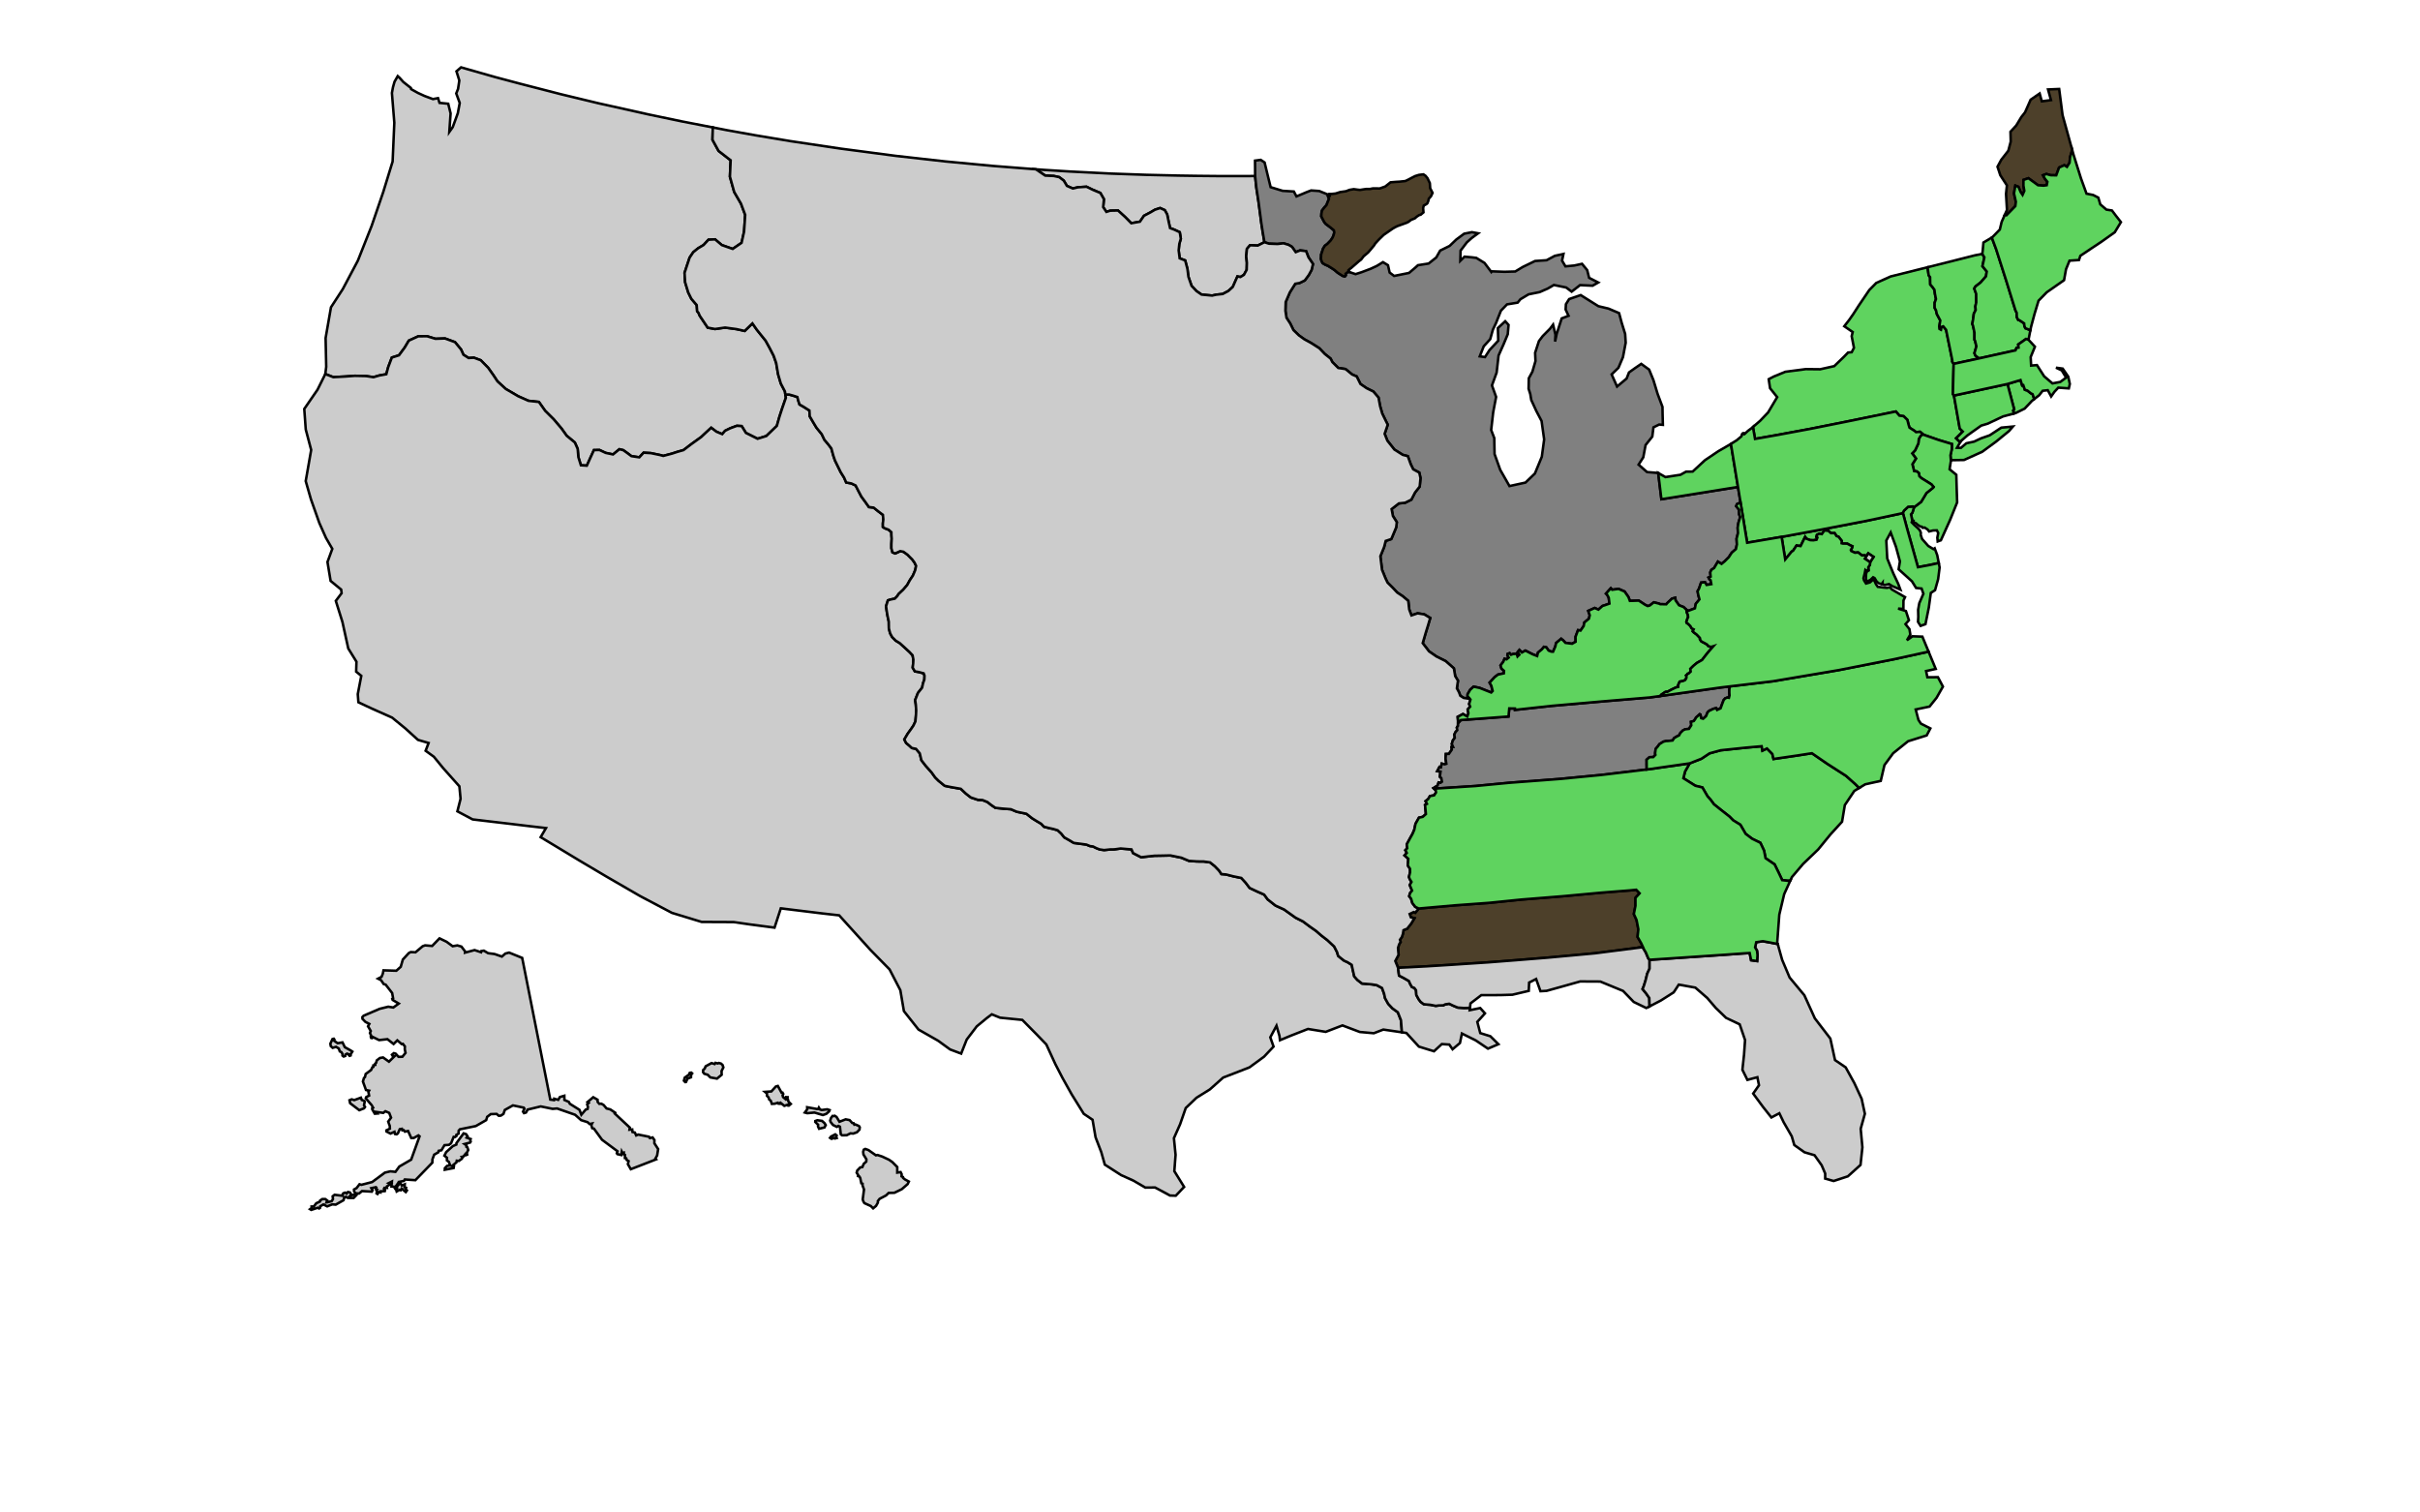 <svg width="960" height="600" xmlns="http://www.w3.org/2000/svg">
<path d="M282.778,50.546L282.768,50.597L282.633,55.434L285.064,59.877L289.845,63.583L289.554,70.087L291.254,76.145L293.945,80.775L295.612,85.238L295.171,91.897L294.178,96.332L290.663,98.744L286.334,97.219L283.654,94.951L281.055,95.095L279.093,97.212L276.936,98.494L275.003,100.063L273.559,102.22L271.561,108.249L271.781,111.95L273.025,116.022L274.259,118.527L276.381,121.016L276.557,123.483L277.08,124.059L277.579,125.252L280.758,129.984L283.653,130.515L287.633,129.947L292.124,130.553L295.399,131.278L298.476,128.292L300.268,130.851L303.719,135.141L305.347,138.09L306.888,141.093L307.916,144.034L308.67,148.492L309.745,152.148L311.381,155.283L311.555,156.515L311.748,157.802L310.153,162.409L309.179,165.405L308.171,168.948L304.002,172.972L300.524,174.054L295.899,171.742L294.218,169.034L292.304,168.92L289.706,169.882L287.64,170.893L286.508,172.218L284.207,171.261L282.118,169.692L280.166,171.496L278.14,173.392L274.185,176.232L271.147,178.549L268.733,179.24L266.591,179.94L263.112,180.856L261.817,180.507L258.195,179.754L255.321,179.582L253.617,181.421L250.488,180.956L248.754,179.664L247.235,178.574L245.705,178.215L243.195,180.276L240.265,179.663L237.806,178.51L235.604,178.556L234.255,181.51L232.793,184.728L230.433,184.572L229.433,181.355L229.16,178.076L228.03,175.53L224.807,172.869L222.733,169.983L219.637,166.322L216.254,162.963L213.779,159.457L209.644,159.003L205.564,157.193L200.617,154.289L197.335,151.281L195.692,148.795L193.646,145.897L190.711,142.913L187.971,141.89L185.908,142.031L183.837,140.716L182.882,138.618L180.486,135.721L176.521,134.27L172.736,134.398L169.402,133.382L165.909,133.423L162.185,135.122L160.558,137.858L158.284,140.942L155.445,141.839L154.008,145.633L153.249,148.451L150.43,148.965L148.166,149.633L145.212,149.182L140.748,149.087L136.921,149.368L132.216,149.612L129.049,148.378L129.407,145.509L129.167,134.092L131.297,121.901L135.965,114.71L141.953,103.419L147.426,89.613L152.024,76.192L155.75,64.069L156.424,48.686L155.472,36.892L155.887,34.61L156.505,32.429L157.775,30.2L158.542,30.89L159.99,32.514L161.558,33.755L162.982,34.877L163.081,35.359L165.801,36.87L168.399,38.065L171.743,39.312L173.765,38.933L174.357,40.801L177.805,41.155L178.75,44.976L178.238,52.345L179.605,50.409L181.612,44.911L182.378,40.848L180.985,37.068L181.714,35.247L182.209,31.922L181.077,28.291L182.896,26.717L188.047,28.188L196.454,30.585L206.169,33.168L222.482,37.37L237.247,40.929L257.367,45.417L270.702,48.204Z" data-category="none" data-name="Unclaimed Territory" fill="#ccc" stroke="#000" stroke-width="1"  />
<path d="M311.555,156.515L313.014,156.5L314.622,156.948L316.306,157.494L316.657,158.874L317.172,160.455L318.748,161.353L321.099,162.854L321.216,165.139L322.472,167.298L323.885,169.655L325.973,172.224L327.053,174.478L328.428,176.097L329.797,177.889L330.577,180.756L331.246,182.704L332.401,185.05L333.485,187.28L334.842,189.454L335.682,191.402L337.74,191.781L339.419,192.588L340.52,194.741L341.695,196.973L343.22,199.049L344.709,201.154L346.565,201.369L348.554,202.959L350.241,204.229L350.407,206.054L350.226,207.681L350.233,209.046L350.907,209.528L352.518,210.147L353.604,211.115L353.623,212.286L353.726,213.661L353.612,215.827L353.608,217.474L354.044,219.115L355.063,219.543L356.039,219.132L357.102,218.642L358.394,218.883L359.991,220.039L361.889,221.949L362.78,223.171L363.411,224.473L363.053,226.19L362.159,228.314L360.942,230.157L359.872,232.103L358.301,233.927L356.466,235.651L355.903,236.531L354.98,237.48L353.213,237.843L352.233,238.163L351.498,240.477L351.754,242.384L352.079,244.297L352.57,246.582L352.61,249.298L353.115,251.23L353.902,252.712L355.313,254.135L356.923,255.115L358.93,256.93L360.8,258.656L362.005,259.943L362.334,261.64L362.259,263.12L362.061,264.872L362.925,266.336L364.418,266.586L366.409,267.11L366.751,268.027L366.689,269.579L366.183,271.001L365.793,272.805L364.155,274.881L363.039,277.713L363.297,279.526L363.45,281.877L363.347,283.849L363.14,286.183L362.352,287.843L361.405,289.239L360.077,291.075L358.744,293.352L359.455,294.731L360.798,295.869L361.73,296.737L363.378,297.069L364.863,298.853L365.516,301.583L367.175,303.732L369.583,306.458L370.974,308.401L372.323,309.737L374.771,311.73L377.039,312.202L381.138,312.923L383.156,314.812L385.106,316.339L387.917,317.292L389.739,317.373L391.723,318.169L393.17,319.312L394.876,320.472L397.844,320.779L401.002,321.021L403.341,322.016L407.169,322.814L409.467,324.623L411.182,325.691L412.986,326.76L414.154,327.97L416.249,328.505L417.825,328.851L419.551,329.362L420.993,330.684L422.172,332.167L424.232,333.339L425.97,334.387L428.075,334.657L430.955,335.045L432.429,335.651L433.577,335.785L434.948,336.472L436.256,336.98L438.007,337.221L440.395,336.972L442.069,336.942L444.546,336.6L448.86,336.96L449.496,338.42L452.7,340.071L455.525,339.737L458.001,339.477L461.264,339.421L464.268,339.354L468.643,340.249L471.675,341.519L474.925,341.73L477.484,341.752L480.026,342.103L481.913,343.607L483.615,345.37L484.525,346.743L486.396,346.905L489.284,347.644L492.436,348.287L494.129,350.143L495.741,352.26L498.606,353.611L501.476,354.885L502.898,356.802L505.998,359.241L509.389,360.79L513.98,364.064L516.89,365.534L519.614,367.563L522.042,369.26L524.185,371.118L526.599,372.983L529.261,375.467L530.427,377.747L530.826,379.172L531.696,379.916L533.252,381.129L534.551,381.7L536.21,382.749L536.512,384.175L537.217,387.321L538.417,388.697L540.313,390.17L544.116,390.48L546.138,390.802L548.241,391.94L549.057,394.181L549.45,395.984L550.708,398.24L552.34,399.987L554.512,401.567L555.748,404.709L556.142,409.515L548.755,408.429L544.986,409.876L539.439,409.386L532.541,406.785L525.911,409.332L518.876,408.19L512.023,410.869L507.765,412.644L507.56,410.954L506.384,406.901L503.921,411.505L505.21,415.189L501.455,419.171L495.644,423.431L485.222,427.472L479.944,432.171L474.644,435.473L470.379,439.55L468.14,445.986L465.692,451.507L466.345,458.126L465.857,464.6L469.734,470.85L466.426,474.334L464.144,474.265L458.214,471.08L454.353,471.119L449.582,468.339L444.716,466.146L438.274,462.012L436.856,457.022L434.604,451.164L433.409,444.205L429.924,441.846L425.101,434.077L421.485,427.61L418.653,422.142L415.074,414.338L411.228,410.348L405.545,404.595L396.711,403.71L393.446,402.379L391.451,403.874L387.472,407.153L383.485,412.397L381.287,417.971L376.903,416.313L372.151,412.862L364.358,408.416L358.573,401.107L357.161,392.82L352.883,384.55L345.258,376.782L332.897,363.117L325.97,362.329L309.74,360.346L307.248,367.994L297.792,366.758L291.029,365.786L278.347,365.728L266.555,362.135L253.968,355.492L240.614,347.759L229.664,341.271L221.985,336.623L214.468,332.097L216.59,328.494L209.749,327.702L202.734,326.857L195.038,325.955L187.495,325.06L181.444,321.852L182.704,316.88L182.234,311.928L175.78,304.687L172.11,300.193L168.842,297.823L170.024,294.743L165.804,293.507L160.769,288.939L155.554,284.679L147.522,281.098L142.175,278.589L141.925,275.356L143.32,268.096L141.286,266.444L141.404,262.502L138.155,257.249L135.836,246.718L133.213,238.366L135.517,235.313L135.339,233.891L131.154,230.447L129.906,222.948L131.824,217.722L129.315,213.391L126.672,207.45L123.334,198.018L121.273,190.839L121.594,189.022L123.438,178.482L121.293,170.378L120.702,162.222L125.958,154.591L129.049,148.378L132.216,149.612L136.921,149.368L140.748,149.087L145.212,149.182L148.166,149.633L150.43,148.965L153.249,148.451L154.008,145.633L155.445,141.839L158.284,140.942L160.558,137.858L162.185,135.122L165.909,133.423L169.402,133.382L172.736,134.398L176.521,134.27L180.486,135.721L182.882,138.618L183.837,140.716L185.908,142.031L187.971,141.89L190.711,142.913L193.646,145.897L195.692,148.795L197.335,151.281L200.617,154.289L205.564,157.193L209.644,159.003L213.779,159.457L216.254,162.963L219.637,166.322L222.733,169.983L224.807,172.869L228.03,175.53L229.16,178.076L229.433,181.355L230.433,184.572L232.793,184.728L234.255,181.51L235.604,178.556L237.806,178.51L240.265,179.663L243.195,180.276L245.705,178.215L247.235,178.574L248.754,179.664L250.488,180.956L253.617,181.421L255.321,179.582L258.195,179.754L261.817,180.507L263.112,180.856L266.591,179.94L268.733,179.24L271.147,178.549L274.185,176.232L278.14,173.392L280.166,171.496L282.118,169.692L284.207,171.261L286.508,172.218L287.64,170.893L289.706,169.882L292.304,168.92L294.218,169.034L295.899,171.742L300.524,174.054L304.002,172.972L308.171,168.948L309.179,165.405L310.153,162.409L311.748,157.802Z" data-category="other_country" data-name="Viceroyalty of New Spain" fill="#ccc" stroke="#000" stroke-width="1"  />
<path d="M497.902,69.834L498.373,74.348L499.233,79.97L499.843,84.528L500.369,88.573L500.929,92.17L501.591,96.08L498.944,97.41L495.877,97.296L494.65,98.727L494.38,101.679L494.634,104.265L494.554,107.029L493.461,109.034L492.071,109.892L490.881,109.669L489.034,113.83L487.285,115.431L485.024,116.629L482.448,116.898L480.85,117.254L476.646,116.854L474.643,115.475L472.678,113.378L471.441,109.812L471.043,106.659L470.149,103.309L467.965,102.473L467.569,99.323L467.83,96.742L468.423,94.723L468.007,92.115L465.838,91.104L464.161,90.48L463.58,87.87L463.006,85.07L462.047,83.352L460.212,82.529L458.152,83.202L456.42,84.227L453.815,85.604L452.198,87.944L448.767,88.556L446.287,86.041L443.502,83.509L440.442,83.573L438.892,84.06L437.625,82.15L437.919,79.014L436.5,76.545L433.51,75.296L431.014,74.081L427.618,74.298L425.559,74.771L423.236,73.738L421.984,71.641L420.18,70.27L417.998,69.805L414.62,69.654L410.928,67.155L414.212,67.398L424.5,68.041L440.699,68.858L454.835,69.358L467.504,69.65L475.433,69.77L484.198,69.853Z" data-category="other_country" data-name="Rupert's Land" fill="#ccc" stroke="#000" stroke-width="1"  />
<path d="M527.378,77.032L527.379,77.05L527.497,77.737L526.823,77.847L527.198,78.888L526.184,81.397L525.313,82.36L524.435,83.514L524.222,84.559L524.133,85.809L524.938,87.359L525.34,88.107L525.87,88.783L527.241,89.828L527.884,90.308L529.14,91.355L529.302,92.216L529.022,93.319L528.64,94.235L527.874,95.39L526.888,96.413L526.509,96.791L525.58,97.482L524.878,98.581L524.085,100.986L524.063,101.786L523.983,102.64L524.263,103.569L524.672,104.373L525.746,105.016L526.767,105.434L528.261,106.356L529.404,107.115L530.595,108.15L532.653,109.464L533.502,109.657L533.859,109.242L533.785,108.601L534.693,107.886L535.332,107.929L537.735,108.749L540.2,107.961L543.718,106.628L546.123,105.516L548.623,103.993L550.607,105.209L551.261,108.115L553.034,109.462L558.963,108.272L561.35,106.24L562.497,105.207L566.742,104.538L569.765,102.129L571.304,99.405L575.053,97.556L577.709,95.015L580.825,92.709L583.896,92.103L586.366,92.552L583.864,94.387L581.886,96.155L579.402,99.425L579.306,103.459L580.964,101.825L583.736,102.066L585.643,102.304L588.9,104.306L591.601,107.905L591.795,107.643L596.807,107.823L601.081,107.704L604.037,105.921L608.94,103.539L613.512,103.235L616.785,101.487L620.215,100.742L619.665,103.397L621.007,105.658L624.524,105.329L627.587,104.66L629.634,107.16L630.391,110.207L634.01,112.069L631.76,113.338L626.801,113.106L623.465,115.699L621.291,114.058L616.414,113.054L614.007,114.46L610.766,115.881L606.387,116.761L603.15,118.702L602.037,120.057L597.82,120.746L595.409,123.25L593.504,128.052L592.221,130.763L591.161,134.541L588.585,137.38L587.012,141.357L589.089,141.654L590.885,138.865L594.347,135.15L594.2,130.146L597.115,127.438L598.435,128.892L598.118,132.589L596.471,136.552L594.472,141.038L593.709,147.801L591.852,152.888L593.501,157.458L592.342,163.544L591.541,170.587L592.775,173.793L592.888,180.13L595.134,186.39L598.804,192.823L605.146,191.438L608.894,187.823L611.628,181.189L612.557,174.313L611.537,167.024L609.434,163.006L607.436,158.66L607.05,156.32L606.386,154.22L606.462,150.075L607.892,147.449L609.114,143.241L608.974,139.949L610.493,135.29L612.008,133.302L614.88,130.409L616.099,128.782L617.038,132.791L616.89,135.499L617.567,132.311L618.472,129.537L619.516,126.308L622.237,125.275L621.075,122.791L621.189,120.688L622.462,118.644L627.059,117.061L630.146,119.003L634.074,121.467L638.071,122.415L642.276,124.204L643.33,128.099L644.688,132.467L644.906,135.949L643.824,141.655L642.029,145.901L639.329,148.529L641.48,153.341L645.268,150.157L646.212,147.75L648.55,146.073L651.076,144.347L654.198,146.617L655.902,150.783L657.553,156.216L659.499,161.414L659.541,164.121L659.658,168.538L658.184,168.411L655.918,169.528L655.46,173.191L652.792,176.556L651.881,181.415L650.019,184.325L653.375,187.263L657.805,187.631L659.069,198.042L689.451,193.167L690.467,199.351L689.042,199.994L688.733,200.794L689.874,202.231L689.841,203.093L689.901,204.029L690.329,205.1L689.59,207.54L689.321,209.35L689.45,211.471L688.884,213.703L689.019,215.965L688.629,217.812L686.97,219.255L685.795,221.046L684.124,222.717L682.923,223.689L681.474,222.808L679.992,225.316L678.889,226.072L678.443,227.067L678.603,228.753L677.775,229.11L678.137,229.804L678.588,230.181L678.875,231.724L677.005,232.04L676.371,230.977L674.816,231.119L673.988,233.521L673.426,234.512L673.672,235.918L674.162,237.77L673.62,238.455L672.722,239.512L672.37,241.326L669.514,242.395L669.103,242.008L667.868,240.812L666.062,240.105L664.705,238.195L664.543,237.132L663.259,237.488L661.341,239.298L661.003,239.718L658.599,239.669L658.077,239.436L656.051,238.941L654.448,240.201L653.618,240.416L652.57,239.894L650.103,238.256L646.559,238.366L645.989,236.838L644.458,234.649L642.072,233.61L639.533,233.952L639.003,233.358L637.092,235.483L637.552,235.943L638.177,237.112L638.452,239.439L636.747,240.048L635.7,240.383L634.075,241.83L632.603,241.182L630.046,242.338L630.648,244.08L630.309,245.43L628.502,246.942L628.234,248.354L626.985,250.156L625.997,249.979L625.009,252.62L625.04,254.584L623.645,255.37L621.007,255.025L620.099,254.037L619.294,253.393L617.305,255.083L616.981,256.497L616.088,258.534L615.329,258.485L614.315,258.071L613.41,256.796L612.461,256.604L611.691,257.564L610.104,258.883L609.78,260.242L608.002,259.558L607.024,259.064L605.114,258.089L603.704,258.853L602.738,257.842L602.069,258.627L602.715,259.737L601.994,260.42L601.67,259.387L600.317,259.417L599.401,259.744L598.868,259.118L598.059,259.417L597.987,260.024L598.497,260.865L597.638,261.557L596.838,261.342L596.323,262.552L595.247,263.968L595.624,265.21L596.636,266.134L596.566,267.113L594.239,267.605L592.905,268.633L590.914,270.807L591.602,272.008L592.142,274.104L591.568,274.716L589.627,273.949L587.019,272.912L584.578,272.388L583.231,273.6L582.187,275.407L582.15,276.24L582.833,276.88L582.339,277.128L580.631,276.861L579.297,276L578.788,274.64L577.933,273.056L578.371,270.023L577.271,268.226L576.743,265.136L573.468,262.247L569.839,260.432L566.888,258.391L564.379,255.134L565.629,250.857L566.501,248.067L567.361,245.154L565.023,243.726L562.358,243.301L559.914,244.129L559.027,241.761L558.65,238.358L556.46,236.519L554.255,235.048L552.474,233.147L550.439,231.132L549.669,229.547L548.237,226.036L547.584,220.672L549.07,217.005L549.701,214.576L551.886,213.85L552.194,213.199L553.861,209.199L554.105,207.142L552.566,204.703L552.045,201.947L554.943,199.697L557.412,199.437L559.875,198.203L561.342,195.369L563.181,193.02L563.505,189.671L563.022,187.482L560.614,186.184L559.634,184.183L558.472,180.96L556.47,180.441L553.145,178.338L550.358,174.81L549.278,172.088L550.513,168.476L549.893,167.261L548.327,164.057L547.489,161.167L546.84,157.707L544.806,155.316L542.13,154.003L539.681,152.324L538.193,149.339L536.381,148.556L533.747,146.402L530.875,145.967L528.536,143.634L527.845,142.258L525.523,140.41L523.355,138.134L519.982,135.994L517.45,134.61L515.277,133.056L513.11,130.956L511.82,128.33L510.347,126.074L509.917,123.291L510.021,119.803L511.664,115.991L513.811,112.567L515.527,112.266L517.609,111.24L519.199,109.075L520.285,107.096L520.852,104.716L519.055,102.055L518.107,99.615L515.729,99.345L514.006,100.028L512.53,97.926L511.194,97.139L509.174,96.519L506.779,96.787L503.391,96.664L501.591,96.08L500.929,92.17L500.369,88.573L499.843,84.528L499.233,79.97L498.373,74.348L497.902,69.834L497.885,66.629L497.861,63.909L497.86,63.72L500.116,63.422L501.662,64.454L502.945,69.76L504.054,74.246L508.797,75.704L513.269,75.974L514.306,77.919L518.373,76.209L520.093,75.556L523.308,75.77L526.622,77.111Z" data-category="territory" data-name="Northwest Territory" fill="#808080" stroke="#000" stroke-width="1"  />
<path d="M562.813,360.406L576.979,359.152L590.686,358.155L603.514,356.85L620.076,355.515L635.279,354.108L646.486,353.226L649.084,352.962L650.432,354.377L648.777,356.176L648.783,359.301L648.136,362.587L649.214,364.969L649.922,368.645L649.614,371.678L651.038,374.158L651.776,375.729L651.346,375.779L632.689,378.169L625.308,378.854L613.648,379.921L600.937,380.941L590.468,381.756L581.569,382.337L575.571,382.738L566.074,383.328L559.282,383.686L554.605,383.914L553.51,381.23L554.809,378.768L554.656,377.109L554.59,376.024L555.041,374.582L555.62,373.66L555.356,372.795L556.091,371.759L556.531,370.457L556.756,369.007L557.523,368.67L558.177,368.462L559.841,366.341L561.104,364.256L559.671,363.891L559.207,362.58L560.8,361.813L561.417,362.079Z" data-category="disputed" data-name="Disputed between United States and West Florida" fill="#4d402a" stroke="#000" stroke-width="1"  />
<path d="M764.648,106.018L764.66,106.016L765.087,109.186L765.654,109.948L765.716,112.83L766.624,113.888L767.384,114.963L767.567,116.504L767.983,118.637L767.465,120.096L767.466,122.114L768.005,123.118L768.335,124.588L769.699,127.124L769.332,129.45L769.466,130.482L769.923,130.714L770.035,129.893L770.104,129.696L770.873,129.455L771.997,130.823L774.461,142.899L774.441,143.464L774.996,144.341L774.705,156.342L775.116,156.894L775.121,156.911L777.423,169.995L778.621,171.19L775.976,173.852L777.46,175.288L777.74,175.221L776.337,177.619L777.861,177.69L780.041,175.844L783.136,175.182L785.825,173.905L789.316,172.675L793.899,169.65L798.503,169.214L796.977,170.988L791.846,175.18L786.338,179.217L779.128,182.472L773.952,182.562L773.924,182.731L773.911,182.734L773.734,180.606L774.261,178.221L774.291,176.134L769.384,174.648L768.426,174.328L762.691,172.327L762.702,172.144L761.683,171.293L760.062,171.426L759.467,170.912L757.497,169.66L757.158,168.618L756.629,166.556L755.153,165.103L753.478,164.881L752.073,163.247L741.931,165.334L731.583,167.445L718.134,170.133L705.092,172.555L696.214,174.121L695.448,169.759L695.408,169.373L698.224,166.94L701.381,163.634L704.999,157.54L702.178,154.02L701.633,150.428L703.519,149.426L708.21,147.49L716.349,146.425L722.04,146.489L727.643,145.237L731.504,141.508L733.115,139.847L734.557,139.723L735.449,137.976L734.548,133.348L734.959,131.721L731.611,129.419L733.557,126.916L735.15,124.644L737.4,121.153L741.533,115.058L744.309,112.238L750.011,109.673Z" data-category="state" data-name="New York" fill="#5FD35F" stroke="#000" stroke-width="1"  />
<path d="M798.835,164.057L798.907,163.711L798.547,162.896L799.003,162.377L796.348,152.33L796.373,152.323L801.529,150.769L802.179,152.87L802.62,152.771L803.263,154.638L804.23,154.908L805.673,156.052L806.321,156.37L806.987,158.304L806.065,159.024L803.162,162.106L799.699,163.814Z" data-category="state" data-name="Rhode Island" fill="#5FD35F" stroke="#000" stroke-width="1"  />
<path d="M783.493,101.273L786.367,100.719L787.193,102.11L786.432,105.582L788.129,107.705L787.827,109.629L785.702,112.066L783.687,113.618L783.17,114.457L783.934,116.574L783.968,119.965L783.605,121.578L783.742,122.971L783.001,124.481L782.731,126.63L782.397,128.488L782.706,129.296L783.265,131.958L783.262,134.782L783.488,135.159L784.028,137.394L783.245,140.108L783.658,141.072L785.143,142.164L774.996,144.341L774.441,143.464L774.461,142.899L771.997,130.823L770.873,129.455L770.104,129.696L770.035,129.893L769.923,130.714L769.466,130.482L769.332,129.45L769.699,127.124L768.335,124.588L768.005,123.118L767.466,122.114L767.465,120.096L767.983,118.637L767.567,116.504L767.384,114.963L766.624,113.888L765.716,112.83L765.654,109.948L765.087,109.186L764.66,106.016L764.648,106.018Z" data-category="state" data-name="Vermont" fill="#5FD35F" stroke="#000" stroke-width="1"  />
<path d="M790.142,94.239L790.146,94.256L791.874,98.893L795.941,111.583L799.516,123.122L800.009,124.078L800.058,125.809L800.621,126.929L801.124,127.047L802.963,128.276L803.057,129.25L803.429,130.186L805.138,130.867L805.448,130.945L804.703,134.786L803.721,134.47L800.619,136.65L800.744,137.907L799.934,138.032L799.55,138.97L785.143,142.164L783.658,141.072L783.245,140.108L784.028,137.394L783.488,135.159L783.262,134.782L783.265,131.958L782.706,129.296L782.397,128.488L782.731,126.63L783.001,124.481L783.742,122.971L783.605,121.578L783.968,119.965L783.934,116.574L783.17,114.457L783.687,113.618L785.702,112.066L787.827,109.629L788.129,107.705L786.432,105.582L787.193,102.11L786.367,100.719L786.535,99.374L786.818,96.209Z" data-category="state" data-name="New Hampshire" fill="#5FD35F" stroke="#000" stroke-width="1"  />
<path d="M822.041,59.507L821.187,62.35L820.995,64.536L819.96,66.196L818.914,65.529L816.827,66.465L815.692,69.547L813.459,69.5L811.808,69.025L810.442,69.516L811.197,70.892L812.189,72.126L811.916,73.476L810.652,73.646L808.472,73.482L804.663,70.702L802.695,71.373L802.687,73.639L803.038,75.712L802.343,77.304L801.588,76.196L800.697,74.113L799.484,73.641L798.942,76.724L799.679,80.028L799.472,81.77L795.932,85.413L795.239,85.332L796.15,83.272L795.782,76.936L796.128,73.532L793.509,69.51L792.4,66.136L793.895,63.375L796.688,59.794L797.642,56.167L797.543,52.263L799.83,49.786L801.825,46.466L803.332,44.546L805.543,39.546L809.116,37.09L809.974,40.193L813.607,39.711L812.447,35.488L816.859,35.296L818.203,45.663L818.812,47.853Z" data-category="disputed" data-name="Disputed between Massachusetts and Colony of New Brunswick" fill="#4d402a" stroke="#000" stroke-width="1"  />
<path d="M578.388,285.743L578.37,287.916L577.929,288.617L578.084,289.666L577.42,290.382L576.941,291.368L577.101,292.699L576.331,293.757L575.918,295.144L576.447,296.344L575.804,296.387L575.926,297.385L574.757,299.068L573.565,299.11L573.444,300.953L573.758,302.997L573.108,303.198L571.921,302.938L571.617,304.403L571.043,304.245L570.144,305.924L571.455,306.107L571.171,308.136L571.755,308.646L572.017,310.112L571.419,310.537L570.688,310.406L570.28,311.613L568.694,312.626L568.907,312.86L569.545,313.544L569.653,314.384L568.91,315.505L567.262,315.796L566.535,317.002L565.513,317.802L566.061,318.898L565.3,319.312L565.503,321.363L565.65,322.94L564.383,324.052L562.897,324.364L561.527,326.817L561.036,329.168L560.359,330.754L559.412,332.442L558.057,334.941L558.238,336.499L557.498,337.276L558.058,338.356L557.183,339.351L558.669,340.683L558.473,343.35L559.338,344.642L559.379,345.995L558.924,347.9L559.244,348.746L559.928,349.853L559.233,351.085L560.152,353.306L559.368,354.278L559.023,355.526L559.777,356.524L560.277,358.256L561.299,359.555L561.381,359.727L562.813,360.406L561.417,362.079L560.8,361.813L559.207,362.58L559.671,363.891L561.104,364.256L559.841,366.341L558.177,368.462L557.523,368.67L556.756,369.007L556.531,370.457L556.091,371.759L555.356,372.795L555.62,373.66L555.041,374.582L554.59,376.024L554.656,377.109L554.809,378.768L553.51,381.23L554.605,383.914L554.99,387.015L556.816,387.961L558.914,389.172L559.323,390.168L560.082,391.531L561.048,391.919L561.726,392.83L561.853,394.697L562.786,396.417L563.547,397.427L564.758,398.343L565.564,398.457L567.414,398.601L569.537,399.024L570.782,398.865L572.472,398.837L573.368,398.416L574.88,398.185L576.453,398.946L578.299,399.707L580.761,399.882L583.117,399.815L583.013,400.75L587.193,399.889L589.083,401.999L586.039,405.378L587.211,409.829L591.217,411.07L594.411,414.231L590.268,415.998L585.425,412.731L579.938,409.996L579.155,413.769L576.22,416.24L574.931,414.378L571.957,414.187L568.849,417.036L562.867,415.192L557.903,409.78L556.142,409.515L555.748,404.709L554.512,401.567L552.34,399.987L550.708,398.24L549.45,395.984L549.057,394.181L548.241,391.94L546.138,390.802L544.116,390.48L540.313,390.17L538.417,388.697L537.217,387.321L536.512,384.175L536.21,382.749L534.551,381.7L533.252,381.129L531.696,379.916L530.826,379.172L530.427,377.747L529.261,375.467L526.599,372.983L524.185,371.118L522.042,369.26L519.614,367.563L516.89,365.534L513.98,364.064L509.389,360.79L505.998,359.241L502.898,356.802L501.476,354.885L498.606,353.611L495.741,352.26L494.129,350.143L492.436,348.287L489.284,347.644L486.396,346.905L484.525,346.743L483.615,345.37L481.913,343.607L480.026,342.103L477.484,341.752L474.925,341.73L471.675,341.519L468.643,340.249L464.268,339.354L461.264,339.421L458.001,339.477L455.525,339.737L452.7,340.071L449.496,338.42L448.86,336.96L444.546,336.6L442.069,336.942L440.395,336.972L438.007,337.221L436.256,336.98L434.948,336.472L433.577,335.785L432.429,335.651L430.955,335.045L428.075,334.657L425.97,334.387L424.232,333.339L422.172,332.167L420.993,330.684L419.551,329.362L417.825,328.851L416.249,328.505L414.154,327.97L412.986,326.76L411.182,325.691L409.467,324.623L407.169,322.814L403.341,322.016L401.002,321.021L397.844,320.779L394.876,320.472L393.17,319.312L391.723,318.169L389.739,317.373L387.917,317.292L385.106,316.339L383.156,314.812L381.138,312.923L377.039,312.202L374.771,311.73L372.323,309.737L370.974,308.401L369.583,306.458L367.175,303.732L365.516,301.583L364.863,298.853L363.378,297.069L361.73,296.737L360.798,295.869L359.455,294.731L358.744,293.352L360.077,291.075L361.405,289.239L362.352,287.843L363.14,286.183L363.347,283.849L363.45,281.877L363.297,279.526L363.039,277.713L364.155,274.881L365.793,272.805L366.183,271.001L366.689,269.579L366.751,268.027L366.409,267.11L364.418,266.586L362.925,266.336L362.061,264.872L362.259,263.12L362.334,261.64L362.005,259.943L360.8,258.656L358.93,256.93L356.923,255.115L355.313,254.135L353.902,252.712L353.115,251.23L352.61,249.298L352.57,246.582L352.079,244.297L351.754,242.384L351.498,240.477L352.233,238.163L353.213,237.843L354.98,237.48L355.903,236.531L356.466,235.651L358.301,233.927L359.872,232.103L360.942,230.157L362.159,228.314L363.053,226.19L363.411,224.473L362.78,223.171L361.889,221.949L359.991,220.039L358.394,218.883L357.102,218.642L356.039,219.132L355.063,219.543L354.044,219.115L353.608,217.474L353.612,215.827L353.726,213.661L353.623,212.286L353.604,211.115L352.518,210.147L350.907,209.528L350.233,209.046L350.226,207.681L350.407,206.054L350.241,204.229L348.554,202.959L346.565,201.369L344.709,201.154L343.22,199.049L341.695,196.973L340.52,194.741L339.419,192.588L337.74,191.781L335.682,191.402L334.842,189.454L333.485,187.28L332.401,185.05L331.246,182.704L330.577,180.756L329.797,177.889L328.428,176.097L327.053,174.478L325.973,172.224L323.885,169.655L322.472,167.298L321.216,165.139L321.099,162.854L318.748,161.353L317.172,160.455L316.657,158.874L316.306,157.494L314.622,156.948L313.014,156.5L311.555,156.515L311.381,155.283L309.745,152.148L308.67,148.492L307.916,144.034L306.888,141.093L305.347,138.09L303.719,135.141L300.268,130.851L298.476,128.292L295.399,131.278L292.124,130.553L287.633,129.947L283.653,130.515L280.758,129.984L277.579,125.252L277.08,124.059L276.557,123.483L276.381,121.016L274.259,118.527L273.025,116.022L271.781,111.95L271.561,108.249L273.559,102.22L275.003,100.063L276.936,98.494L279.093,97.212L281.055,95.095L283.654,94.951L286.334,97.219L290.663,98.744L294.178,96.332L295.171,91.897L295.612,85.238L293.945,80.775L291.254,76.145L289.554,70.087L289.845,63.583L285.064,59.877L282.633,55.434L282.768,50.597L282.778,50.546L288.41,51.652L299.697,53.671L313.569,55.987L333.43,58.952L355.478,61.851L374.949,64.036L393.891,65.826L410.928,67.155L414.62,69.654L417.998,69.805L420.18,70.27L421.984,71.641L423.236,73.738L425.559,74.771L427.618,74.298L431.014,74.081L433.51,75.296L436.5,76.545L437.919,79.014L437.625,82.15L438.892,84.06L440.442,83.573L443.502,83.509L446.287,86.041L448.767,88.556L452.198,87.944L453.815,85.604L456.42,84.227L458.152,83.202L460.212,82.529L462.047,83.352L463.006,85.07L463.58,87.87L464.161,90.48L465.838,91.104L468.007,92.115L468.423,94.723L467.83,96.742L467.569,99.323L467.965,102.473L470.149,103.309L471.043,106.659L471.441,109.812L472.678,113.378L474.643,115.475L476.646,116.854L480.85,117.254L482.448,116.898L485.024,116.629L487.285,115.431L489.034,113.83L490.881,109.669L492.071,109.892L493.461,109.034L494.554,107.029L494.634,104.265L494.38,101.679L494.65,98.727L495.877,97.296L498.944,97.41L501.591,96.08L503.391,96.664L506.779,96.787L509.174,96.519L511.194,97.139L512.53,97.926L514.006,100.028L515.729,99.345L518.107,99.615L519.055,102.055L520.852,104.716L520.285,107.096L519.199,109.075L517.609,111.24L515.527,112.266L513.811,112.567L511.664,115.991L510.021,119.803L509.917,123.291L510.347,126.074L511.82,128.33L513.11,130.956L515.277,133.056L517.45,134.61L519.982,135.994L523.355,138.134L525.523,140.41L527.845,142.258L528.536,143.634L530.875,145.967L533.747,146.402L536.381,148.556L538.193,149.339L539.681,152.324L542.13,154.003L544.806,155.316L546.84,157.707L547.489,161.167L548.327,164.057L549.893,167.261L550.513,168.476L549.278,172.088L550.358,174.81L553.145,178.338L556.47,180.441L558.472,180.96L559.634,184.183L560.614,186.184L563.022,187.482L563.505,189.671L563.181,193.02L561.342,195.369L559.875,198.203L557.412,199.437L554.943,199.697L552.045,201.947L552.566,204.703L554.105,207.142L553.861,209.199L552.194,213.199L551.886,213.85L549.701,214.576L549.07,217.005L547.584,220.672L548.237,226.036L549.669,229.547L550.439,231.132L552.474,233.147L554.255,235.048L556.46,236.519L558.65,238.358L559.027,241.761L559.914,244.129L562.358,243.301L565.023,243.726L567.361,245.154L566.501,248.067L565.629,250.857L564.379,255.134L566.888,258.391L569.839,260.432L573.468,262.247L576.743,265.136L577.271,268.226L578.371,270.023L577.933,273.056L578.788,274.64L579.297,276L580.631,276.861L582.339,277.128L582.833,276.88L583.322,277.516L582.798,279.268L583.208,280.333L582.219,281.447L582.506,282.928L582.057,284.232L580.36,283.257L578.267,284.373Z" data-category="other_country" data-name="Colony of Louisiana" fill="#ccc" stroke="#000" stroke-width="1"  />
<path d="M686.151,272.296L686.028,273.615L686.019,274.757L686.091,275.887L685.851,276.814L685.244,276.71L684.377,277.036L683.738,277.755L683.49,278.451L683.214,279.151L682.542,280.996L681.167,281.627L680.819,280.894L679.638,281.21L678.452,281.791L678.142,281.89L677.381,282.587L676.824,284.019L676.529,284.329L675.638,285.114L674.859,284.905L674.54,283.455L674.269,283.334L673.292,284.219L672.801,284.643L672.525,285.198L671.921,286.029L670.791,286.346L670.913,287.734L670.003,289.14L668.552,289.304L667.684,289.688L666.608,290.741L666.087,291.717L665.157,292.179L664.118,292.797L663.507,293.749L661.519,293.957L661.007,293.953L659.891,294.205L658.275,295.212L657.626,296.129L656.784,297.106L656.577,298.836L656.698,299.46L655.828,300.351L655.443,300.346L654.337,300.378L653.195,301.389L653.217,303.409L653.203,303.41L653.246,305.267L635.185,307.427L618.545,309.026L598.782,310.519L585.276,311.811L568.907,312.86L568.694,312.626L570.28,311.613L570.688,310.406L571.419,310.537L572.017,310.112L571.755,308.646L571.171,308.136L571.455,306.107L570.144,305.924L571.043,304.245L571.617,304.403L571.921,302.938L573.108,303.198L573.758,302.997L573.444,300.953L573.565,299.11L574.757,299.068L575.926,297.385L575.804,296.387L576.447,296.344L575.918,295.144L576.331,293.757L577.101,292.699L576.941,291.368L577.42,290.382L578.084,289.666L577.929,288.617L578.37,287.916L578.388,285.743L578.799,286.439L579.51,285.648L598.414,284.235L598.716,281.027L600.974,281.065L600.979,281.613L615.321,280.036L636.564,278.174L654.389,276.689L658.638,276.106L682.621,272.72Z" data-category="territory" data-name="Southwest Territory" fill="#808080" stroke="#000" stroke-width="1"  />
<path d="M710.219,349.314L709.37,349.414L706.989,349.154L705.516,346.048L703.966,342.899L701.994,341.556L700.385,340.438L699.788,337.439L698.321,334.324L695.048,332.728L692.481,330.787L690.389,327.173L687.545,325.426L686.104,323.95L682.657,321.251L679.904,319.051L678.629,317.314L677.375,315.909L675.321,312.378L672.549,311.713L667.785,308.719L668.445,306.055L670.27,302.824L674.95,300.986L678.178,298.84L682.604,297.631L692.473,296.595L698.842,296.028L699.148,297.779L700.948,296.922L703.078,299.094L703.543,301.086L713.007,299.701L718.779,298.803L724.78,302.932L732.336,307.793L736.05,311.099L737.537,312.576L735.604,313.756L731.833,319.374L730.735,325.962L726.111,331.042L721.247,336.995L715.29,342.71L710.846,347.933Z" data-category="state" data-name="South Carolina" fill="#5FD35F" stroke="#000" stroke-width="1"  />
<path d="M600.937,380.941L600.981,380.938L613.648,379.921L625.308,378.854L632.689,378.169L651.346,375.779L651.758,375.96L652.876,377.821L653.838,380.123L654.378,380.746L654.37,384.27L653.452,386.244L652.773,388.998L652.108,391.116L651.598,392.353L653.049,394.138L654.275,395.913L654.37,399.225L653.088,399.883L648.103,397.479L643.864,393.097L634.836,389.38L626.856,389.338L620.164,391.222L613.518,393.07L611.097,393.21L609.37,388.374L606.598,389.784L606.449,393.078L599.973,394.6L595.032,394.751L587.638,394.76L583.332,398.05L583.117,399.815L580.761,399.882L578.299,399.707L576.453,398.946L574.88,398.185L573.368,398.416L572.472,398.837L570.782,398.865L569.537,399.024L567.414,398.601L565.564,398.457L564.758,398.343L563.547,397.427L562.786,396.417L561.853,394.697L561.726,392.83L561.048,391.919L560.082,391.531L559.323,390.168L558.914,389.172L556.816,387.961L554.99,387.015L554.605,383.914L559.282,383.686L566.074,383.328L575.571,382.738L581.569,382.337L590.468,381.756L600.937,380.941Z" data-category="other_country" data-name="West Florida" fill="#ccc" stroke="#000" stroke-width="1"  />
<path d="M654.378,380.746L663.085,380.17L673.128,379.489L684.11,378.748L691.664,378.208L694.083,378.069L694.651,380.92L697.04,381.258L697.199,378.848L696.99,377.129L696.237,375.825L696.69,373.777L699.246,373.378L702.2,373.904L705.212,374.487L706.978,380.797L709.924,387.767L715.78,394.814L719.94,403.984L726.085,412L727.948,420.544L732.169,423.418L735.603,429.655L738.504,435.902L739.787,441.836L738.129,447.79L738.806,455.131L738.061,462.122L733.05,466.641L727.392,468.498L724.037,467.545L724.046,465.552L722.642,462.26L719.816,458.277L715.832,457.108L711.794,454.239L710.777,450.77L707.574,445.207L705.853,441.625L702.691,443.297L699.322,439.036L695.473,433.817L697.783,430.506L697.14,427.333L693.184,428.386L691.2,424.38L691.853,418.351L692.254,412.598L690.121,406.352L684.726,403.791L680.66,399.871L677.249,395.888L672.531,391.785L665.958,390.597L663.949,393.663L658.885,396.882L654.37,399.225L654.275,395.913L653.049,394.138L651.598,392.353L652.108,391.116L652.773,388.998L653.452,386.244L654.37,384.27Z" data-category="other_country" data-name="East Florida" fill="#ccc" stroke="#000" stroke-width="1"  />
<path d="M705.212,374.487L702.2,373.904L699.246,373.378L696.69,373.777L696.237,375.825L696.99,377.129L697.199,378.848L697.04,381.258L694.651,380.92L694.083,378.069L691.664,378.208L684.11,378.748L673.128,379.489L663.085,380.17L654.378,380.746L653.838,380.123L652.876,377.821L651.758,375.96L651.346,375.779L651.776,375.729L651.038,374.158L649.614,371.678L649.922,368.645L649.214,364.969L648.136,362.587L648.783,359.301L648.777,356.176L650.432,354.377L649.084,352.962L646.486,353.226L635.279,354.108L620.076,355.515L603.514,356.85L590.686,358.155L576.979,359.152L562.813,360.406L561.381,359.727L561.299,359.555L560.277,358.256L559.777,356.524L559.023,355.526L559.368,354.278L560.152,353.306L559.233,351.085L559.928,349.853L559.244,348.746L558.924,347.9L559.379,345.995L559.338,344.642L558.473,343.35L558.669,340.683L557.183,339.351L558.058,338.356L557.498,337.276L558.238,336.499L558.057,334.941L559.412,332.442L560.359,330.754L561.036,329.168L561.527,326.817L562.897,324.364L564.383,324.052L565.65,322.94L565.503,321.363L565.3,319.312L566.061,318.898L565.513,317.802L566.535,317.002L567.262,315.796L568.91,315.505L569.653,314.384L569.545,313.544L568.907,312.86L585.276,311.811L598.782,310.519L618.545,309.026L635.185,307.427L653.246,305.267L670.27,302.824L668.445,306.055L667.785,308.719L672.549,311.713L675.321,312.378L677.375,315.909L678.629,317.314L679.904,319.051L682.657,321.251L686.104,323.95L687.545,325.426L690.389,327.173L692.481,330.787L695.048,332.728L698.321,334.324L699.788,337.439L700.385,340.438L701.994,341.556L703.966,342.899L705.516,346.048L706.989,349.154L709.37,349.414L710.219,349.314L707.777,354.693L705.837,362.857L705.029,373.789Z" data-category="state" data-name="Georgia" fill="#5FD35F" stroke="#000" stroke-width="1"  />
<path d="M765.27,210.825L764.656,210.041L763.471,209.275L762.759,209.397L762.37,208.942L761.84,208.896L761.449,208.676L760.604,208.068L760.024,207.546L759.155,207.321L759.125,206.624L758.561,206.604L758.574,206.601L758.423,205.66L758.079,204.022L758.646,203.375L758.929,202.429L759.215,201.501L759.369,201.088L759.442,201.108L762.119,199.072L764.206,195.591L766.879,193.434L767.051,193.178L766.18,192.148L762.183,189.656L761.391,188.896L761.195,187.658L760.347,187L759.329,186.902L758.637,184.153L760.064,181.887L758.565,179.859L759.704,178.667L761.003,175.885L761.189,174.111L761.923,172.88L762.691,172.327L768.426,174.328L769.384,174.648L774.291,176.134L774.261,178.221L773.734,180.606L773.911,182.734L773.924,182.731L773.389,186.148L776.058,188.342L776.206,193.699L776.388,199.301L773.628,206.165L769.936,214.328L768.672,214.776L768.527,213.273L768.884,211.44L768.344,210.388L766.831,210.439Z" data-category="state" data-name="New Jersey" fill="#5FD35F" stroke="#000" stroke-width="1"  />
<path d="M689.451,193.167L659.069,198.042L657.805,187.631L660.678,189.253L666.644,188.342L668.836,187.112L671.466,187.075L676.322,182.58L681.666,178.98L686.647,176.106L687.255,179.802L687.525,181.45L688.355,186.5L688.949,190.111ZM796.348,152.33L799.003,162.377L798.547,162.896L798.907,163.711L798.835,164.057L794.555,165.215L788.539,168.063L785.928,168.84L780.479,172.714L777.902,174.947L777.74,175.221L777.46,175.288L775.976,173.852L778.621,171.19L777.423,169.995L775.121,156.911Z" data-category="state" data-name="Connecticut" fill="#5FD35F" stroke="#000" stroke-width="1"  />
<path d="M795.239,85.332L795.932,85.413L799.472,81.77L799.679,80.028L798.942,76.724L799.484,73.641L800.697,74.113L801.588,76.196L802.343,77.304L803.038,75.712L802.687,73.639L802.695,71.373L804.663,70.702L808.472,73.482L810.652,73.646L811.916,73.476L812.189,72.126L811.197,70.892L810.442,69.516L811.808,69.025L813.459,69.5L815.692,69.547L816.827,66.465L818.914,65.529L819.96,66.196L820.995,64.536L821.187,62.35L822.041,59.507L822.53,61.267L825.507,70.753L827.71,76.826L830.336,77.351L832.387,78.397L833.174,81.059L835.6,83.158L837.793,83.497L839.422,85.642L841.351,88.113L838.918,92.139L833.683,95.863L829.611,98.565L825.277,101.473L824.712,103.156L820.967,103.402L819.575,106.818L818.801,111.147L811.921,115.955L808.679,119.284L807.076,124.586L805.695,129.732L805.448,130.945L805.138,130.867L803.429,130.186L803.057,129.25L802.963,128.276L801.124,127.047L800.621,126.929L800.058,125.809L800.009,124.078L799.516,123.122L795.941,111.583L791.874,98.893L790.146,94.256L790.142,94.239L790.299,94.161L793.311,91.069L794.035,88.05ZM806.987,158.304L806.321,156.37L805.673,156.052L804.23,154.908L803.263,154.638L802.62,152.771L802.179,152.87L801.529,150.769L796.373,152.323L796.348,152.33L775.121,156.911L775.116,156.894L774.705,156.342L774.996,144.341L785.143,142.164L799.55,138.97L799.934,138.032L800.744,137.907L800.619,136.65L803.721,134.47L804.703,134.786L807.246,137.534L805.558,141.65L805.739,145.023L808.054,144.833L810.906,149.283L814.207,152.097L817.304,151.513L819.618,149.808L817.889,146.933L815.598,145.857L818.266,146.225L820.476,149.421L821.089,152.317L820.693,154.072L816.51,153.778L814.947,155.468L813.682,157.275L812.345,154.796L810.314,155.021L808.918,156.801Z" data-category="state" data-name="Massachusetts" fill="#5FD35F" stroke="#000" stroke-width="1"  />
<path d="M535.332,107.929L534.693,107.886L533.785,108.601L533.859,109.242L533.502,109.657L532.653,109.464L530.595,108.15L529.404,107.115L528.261,106.356L526.767,105.434L525.746,105.016L524.672,104.373L524.263,103.569L523.983,102.64L524.063,101.786L524.085,100.986L524.878,98.581L525.58,97.482L526.509,96.791L526.888,96.413L527.874,95.39L528.64,94.235L529.022,93.319L529.302,92.216L529.14,91.355L527.884,90.308L527.241,89.828L525.87,88.783L525.34,88.107L524.938,87.359L524.133,85.809L524.222,84.559L524.435,83.514L525.313,82.36L526.184,81.397L527.198,78.888L526.823,77.847L527.497,77.737L527.379,77.05L527.378,77.032L529.811,76.771L531.692,76.18L533.945,75.864L535.346,75.322L537.038,75.041L538.494,75.235L539.515,75.343L540.906,75.122L542.008,74.965L543.514,74.96L544.67,74.729L547.334,74.762L549.522,73.986L551.609,72.329L553.791,72.15L555.185,72.066L557.49,71.82L558.644,71.263L560.177,70.455L561.394,69.839L562.911,69.374L564.667,69.167L565.498,69.731L566.276,70.679L567.209,72.637L567.251,73.222L567.344,74.687L568.284,76.507L567.654,77.869L566.795,78.831L566.59,79.747L566.219,80.657L565.841,80.979L564.809,81.536L564.547,82.525L564.689,84.25L563.583,85.175L562.979,85.32L561.961,85.995L561.246,86.632L559.748,87.232L558.733,88.008L558.021,88.365L555.473,89.285L554.43,89.659L553.6,90.055L552.533,90.655L548.912,93.166L547.161,94.857L546.541,95.514L545.505,96.662L545.11,97.325L543.761,98.956L542.71,100.172L540.929,101.682L539.96,102.961L539.068,103.627L537.87,104.689L536.055,106.263L535.345,106.797L534.941,107.197Z" data-category="disputed" data-name="Disputed between Northwest Territory and Rupert's Land" fill="#4d402a" stroke="#000" stroke-width="1"  />
<path d="M759.369,201.088L759.215,201.501L758.929,202.429L758.646,203.375L758.079,204.022L758.423,205.66L758.574,206.601L758.561,206.604L758.348,207.191L759.351,208.216L760.648,209.393L761.566,210.328L761.99,211.317L761.94,212.212L762.504,213.838L764.941,216.584L767,217.841L767.48,217.517L768.485,220.218L769.103,223.349L765.532,224.125L760.834,225.008L758.885,218.056L756.451,209.406L754.979,203.92L754.598,203.606L754.741,203.575L755.331,202.528L756.961,201.02L758.868,200.91Z" data-category="state" data-name="Delaware" fill="#5FD35F" stroke="#000" stroke-width="1"  />
<path d="M177.29,460.33L177.313,459.283L176.287,458.457L176.997,457.038L179.63,454.668L181.039,454.037L181.067,453.485L183.911,449.6L184.905,449.913L185.512,450.841L185.152,451.311L186.694,451.845L186.543,452.182L186.721,452.881L186.492,453.25L184.276,453.828L185.062,454.39L185.014,454.907L185.399,455.117L185.765,456.191L185.185,457.298L185.323,458.042L184.829,458.245L184.563,457.871L183.836,458.8L183.202,458.922L183.413,459.261L183.222,459.675L182.001,460.557L181.192,460.455L181.064,461.111L179.362,462.519L180.063,462.671L179.951,463.363L176.448,464.036L176.483,463.406L177.36,462.504L178.568,462.315L178.07,460.917ZM250.907,449.058L251.856,449.288L252.38,450.421L253.163,450.077L257.471,450.95L257.812,451.47L258.892,451.223L259.613,452.265L259.58,453.512L261.085,455.839L260.687,458.357L259.974,459.656L260.236,459.93L250.234,463.819L249.08,461.82L249.358,460.611L248.615,460.167L248.423,459.509L247.904,459.416L247.9,458.143L247.511,457.938L247.476,457.25L246.955,457.4L246.677,456.865L246.495,458.195L244.917,457.844L244.683,457.493L244.958,456.701L238.82,452.141L235.603,447.722L234.921,447.569L234.559,446.277L234.854,445.703L233.914,445.904L233.053,445.148L230.526,444.358L228.153,442.233L220.997,439.732L219.232,439.885L214.5,438.915L209.315,440.17L208.661,441.338L207.87,441.569L207.476,440.987L208.04,439.792L207.78,439.408L203.482,438.51L200.261,440.317L199.71,441.896L198.692,442.562L197.869,442.627L196.996,441.892L194.671,441.971L193.252,443.057L192.867,444.349L188.738,446.709L182.43,447.996L181.927,448.591L181.931,449.676L181.012,450.219L181.073,450.641L180.545,451.043L179.963,451.003L178.93,453.547L178.1,454.162L176.322,454.291L175.123,456.305L174.012,456.532L173.903,457.105L172.238,458.05L171.54,459.919L171.5,461.235L164.773,468.17L160.575,467.9L160.251,468.468L158.474,468.822L159.399,470.297L160.566,469.825L160.485,470.996L161.093,471.191L160.985,471.802L161.431,472.253L160.98,472.886L159.337,471.543L158.961,472.172L158.493,472.014L157.356,472.658L157.131,471.875L157.529,471.349L157.445,470.715L158.048,470.072L157.847,469.458L156.572,471.244L156.306,470.77L155.289,470.684L155.467,468.706L154.242,469.325L155.005,469.622L153.47,470.66L153.522,471.237L152.511,471.214L152.31,471.578L152.742,472.132L152.652,472.515L150.983,472.595L150.96,473.041L150.293,472.903L149.752,473.654L149.373,473.402L149.541,472.648L149.273,472.109L149.559,471.875L149.177,471.616L149.315,471.129L149.111,470.954L147.306,471.346L147.792,472.159L147.512,472.724L143.618,472.498L142.417,473.466L141.023,473.384L140.463,472.605L140.444,471.859L141.442,471.312L142.622,469.79L143.38,470.008L147.629,468.912L152.682,465.179L154.852,464.662L156.868,464.873L158.403,462.766L163.109,460.022L166.439,450.786L165.985,450.408L164.127,451.437L163.144,451.462L161.884,448.662L160.613,448.921L160.19,448.341L159.602,448.391L159.436,447.808L158.581,447.952L157.827,449.626L157.343,449.97L156.69,449.857L156.489,448.972L154.906,449.694L153.322,448.873L153.284,448.412L154.666,447.747L154.63,446.693L153.996,444.948L155.124,443.374L154.401,441.495L152.885,440.826L152.029,441.478L148.85,441.047L149.534,441.738L148.676,441.802L147.688,440.116L147.65,439.688L148.02,439.436L147.408,438.376L145.097,435.7L145.299,435.188L146.428,434.616L146.141,433.143L146.417,432.668L145.186,432.403L143.968,429.034L144.377,427.645L144.791,427.254L145.061,426.057L147.212,424.463L147.71,423.399L148.098,423.229L148.103,422.633L148.87,422.446L148.818,421.965L149.208,421.62L149.468,420.658L150.694,419.702L151.961,419.491L154.304,421.162L156.468,419.041L155.815,418.956L155.489,418.394L156.231,417.782L156.967,417.993L158.083,419.233L159.603,419.222L160.879,417.672L160.572,416.256L160.616,415.122L159.825,414.1L159.344,414.188L157.608,412.704L156.135,414.159L153.696,412.241L150.393,412.603L147.822,411.332L147.586,411.798L147.229,411.732L147.093,411.283L147.326,411.084L146.753,409.769L147.075,409.009L145.994,407.137L146.508,406.18L144.961,405.381L143.796,404.179L143.752,403.477L144.262,402.926L150.618,400.197L154.015,399.358L156.028,399.677L158.185,398.117L155.777,396.682L155.622,396.241L155.943,396.031L155.565,393.928L152.989,390.609L152.196,390.37L151.185,388.852L149.981,388.231L151.356,387.517L151.862,386.259L152.126,384.938L157.223,385.088L158.965,383.534L159.803,380.649L162.17,378.078L162.937,377.682L164.82,377.773L167.675,375.365L168.625,375.024L171.44,375.26L174.348,372.248L177.154,373.599L179.566,375.366L181.43,375.04L183.04,375.507L184.515,377.429L184.468,377.91L188.26,376.901L190.829,377.744L190.935,377.29L191.935,377.124L193.64,378.132L196.188,378.461L199.091,379.472L200.472,378.274L201.959,377.893L207.149,379.995L208.546,387.042L211.485,401.853L213.891,413.992L218.295,436.201L219.776,436.415L219.854,435.854L221.441,436.31L222.098,435.195L223.869,434.686L223.899,436.358L225.625,437.1L226.061,437.873L229.88,440.273L230.621,442.211L232.355,440.172L233.082,439.934L233.238,439.136L232.93,438.077L233.547,437.521L233.079,437.179L235.332,435.27L237.063,436.274L237.087,437.136L237.748,437.888L238.579,437.846L239.451,438.352L240.623,439.725L242.097,440.103L244.045,441.414L243.877,441.738L249.847,447.317L249.712,448.145L250.803,448.058ZM144.471,436.692L144.679,437.021L144.406,438.486L144.802,439.122L144.422,439.666L142.536,440.412L138.893,437.644L138.644,436.465L139.488,436.106L140.555,436.401L143.162,435.445L143.515,436.364ZM139.068,416.688L139.77,417.154L139.123,418.22L139.108,418.687L138.687,418.849L138.45,418.607L138.569,418.295L137.679,417.976L137.066,418.328L136.976,418.886L136.34,419.125L135.86,418.751L135.854,418.05L135.413,417.374L134.792,417.086L134.405,415.952L133.307,415.276L131.972,415.674L131.221,415.001L131.051,414.039L131.894,412.196L132.409,412.057L132.666,412.406L132.575,412.876L133.932,413.845L135.862,413.517L136.799,415.418ZM135.695,474.334L136.001,474.36L135.867,473.882L136.197,473.36L136.973,473.111L137.506,473.492L138.035,472.868L138.818,473.042L139.39,473.909L139.002,474.288L140.96,473.769L141.348,474.142L140.291,475.23L137.959,475.209L137.211,474.772L136.494,475.262L136.282,476.123L133.182,477.878L131.781,477.77L129.802,478.567L128.272,477.807L127.023,478.54L126.96,479.156L126.573,479.402L126.056,479.106L123.46,479.97L123.001,479.681L123.637,479.223L123.603,478.621L124.495,478.597L125.468,477.326L126.896,476.665L126.994,476.238L127.837,475.674L129.042,475.673L129.822,476.236L129.542,476.968L129.938,476.927L131.582,476.486L132.08,475.703L131.969,474.568L132.736,473.969Z" data-category="other_country" data-name="Russian America" fill="#ccc" stroke="#000" stroke-width="1"  />
<path d="M344.505,456.227L347.476,458.315L348.117,458.189L350.014,458.821L352.671,460.074L353.978,460.986L355.936,462.955L355.936,465.164L357.269,464.962L357.688,465.794L357.645,466.647L358.208,466.921L358.261,467.286L358.974,467.872L360.532,468.712L360.062,469.725L357.735,471.747L354.791,473.179L352.529,473.23L351.478,474.229L348.942,475.569L348.237,476.461L348.257,477.071L347.52,478.381L346.368,479.346L345.471,478.444L342.886,477.272L342.453,476.507L342.235,475.811L342.747,471.856L342.163,470.274L342.176,469.577L341.681,469.405L341.26,467.336L340.928,466.728L340.35,466.539L340.414,466.104L339.834,465.201L340.061,464.348L341.259,463.108L342.099,462.966L342.637,461.694L343.637,460.803L343.699,459.898L342.522,457.974L342.403,456.949L342.646,456.079L343.269,455.781ZM330.768,442.745L331.096,442.606L331.851,443.09L333.019,444.996L335.476,444.036L337.035,444.344L338.072,445.486L338.63,445.571L338.911,446.16L339.337,446.072L340.751,446.691L341.064,447.193L340.953,448.114L339.956,449.159L338.48,449.685L337.379,449.602L335.854,450.353L334.015,450.358L333.538,449.977L333.203,446.957L332.579,446.646L331.989,447.029L330.445,446.285L329.509,445.106L329.328,444.551L329.638,443.527L330.26,442.694ZM331.898,451.456L331.209,451.648L330.913,451.44L329.845,451.772L329.27,451.39L329.664,450.869L331.354,449.998L331.913,450.466L331.701,451.109ZM324.162,439.958L324.555,439.958L324.834,439.386L325.292,440.131L325.997,440.339L328.159,440.06L329.11,440.372L328.897,440.892L327.784,441.864L326.424,442.333L323.097,441.345L320.245,441.603L319.278,441.342L320.23,440.043L320.198,439.245ZM324.244,444.398L326.097,444.658L327.081,445.542L327.558,446.306L327.066,447.26L324.933,447.782L324.506,446.879L324.539,446.185L323.407,445.075L323.44,444.693ZM307.313,437.843L306.183,437.908L305.746,436.658L305.11,436.135L304.901,435.372L304.234,434.676L304.222,433.775L303.472,433.148L305.992,432.969L307.766,431.02L308.568,430.798L310.03,433.452L310.406,433.436L310.715,433.974L310.452,434.493L310.646,435.204L311.527,435.952L311.775,435.225L312.429,435.261L312.312,436.162L312.574,436.18L312.801,437.047L313.699,437.934L312.944,438.59L312.714,438.59L312.601,438.191L311.142,438.689L309.59,437.453L309.361,437.626L309.491,437.851L308.82,437.832L308.559,437.467ZM284.737,421.868L285.146,421.681L286.009,421.914L286.624,422.456L286.958,423.444L286.243,424.873L286.278,426.361L284.435,427.884L281.777,427.408L280.775,426.377L279.375,425.947L278.892,425.301L278.917,424.506L279.56,423.89L279.929,422.995L282.259,421.722L283.495,422.098L283.809,421.634ZM273.378,426.258L273.582,425.638L273.86,425.538L274.253,425.508L274.575,425.84L274.145,426.337L274.116,427.357L272.754,427.877L272.116,429.237L271.821,429.268L271.305,428.725L271.631,427.5Z" data-category="other_country" data-name="Hawaiian Island" fill="#ccc" stroke="#000" stroke-width="1"  />
<path d="M653.246,305.267L653.203,303.41L653.217,303.409L653.195,301.389L654.337,300.378L655.443,300.346L655.828,300.351L656.698,299.46L656.577,298.836L656.784,297.106L657.626,296.129L658.275,295.212L659.891,294.205L661.007,293.953L661.519,293.957L663.507,293.749L664.118,292.797L665.157,292.179L666.087,291.717L666.608,290.741L667.684,289.688L668.552,289.304L670.003,289.14L670.913,287.734L670.791,286.346L671.921,286.029L672.525,285.198L672.801,284.643L673.292,284.219L674.269,283.334L674.54,283.455L674.859,284.905L675.638,285.114L676.529,284.329L676.824,284.019L677.381,282.587L678.142,281.89L678.452,281.791L679.638,281.21L680.819,280.894L681.167,281.627L682.542,280.996L683.214,279.151L683.49,278.451L683.738,277.755L684.377,277.036L685.244,276.71L685.851,276.814L686.091,275.887L686.019,274.757L686.028,273.615L686.151,272.296L703.343,270.248L729.389,265.836L751.384,261.499L762.156,259.134L765.062,258.514L767.89,265.366L764.07,266.202L764.58,268.669L768.767,268.637L770.751,272.371L768.214,276.826L765.436,280.297L759.951,281.444L761.044,285.605L762.028,287.073L765.756,288.955L764.305,291.74L756.933,294.047L751.009,298.804L747.548,303.516L746.084,309.781L739.944,311.126L737.537,312.576L736.05,311.099L732.336,307.793L724.78,302.932L718.779,298.803L713.007,299.701L703.543,301.086L703.078,299.094L700.948,296.922L699.148,297.779L698.842,296.028L692.473,296.595L682.604,297.631L678.178,298.84L674.95,300.986L670.27,302.824Z" data-category="state" data-name="North Carolina" fill="#5FD35F" stroke="#000" stroke-width="1"  />
<path d="M669.103,242.008L669.027,242.143L669.157,242.962L669.585,243.951L669.674,244.864L669.452,245.234L668.978,246.725L669.165,247.179L669.659,247.465L670.555,248.353L671.048,249.208L671.203,249.328L671.869,249.66L671.497,250.426L671.902,250.848L673.06,251.715L674.198,252.904L674.389,253.179L674.353,253.594L674.869,254.391L675.579,254.805L676.023,255.007L677.202,255.689L677.631,256.25L678.627,256.62L679.178,256.502L679.708,256.335L677.514,258.85L675.887,260.922L675.198,261.823L673.141,262.991L671.724,264.172L670.54,265.354L670.69,266.418L669.865,267.192L669.474,267.283L669.219,267.656L668.854,267.938L669.031,268.412L668.961,269.009L668.508,269.765L667.708,270.143L666.347,270.401L666.049,270.975L665.715,271.803L665.75,272.474L664.886,272.698L663.007,273.592L661.469,274.437L660.949,274.417L660.56,274.539L658.98,275.617L658.638,276.106L654.389,276.689L636.564,278.174L615.321,280.036L600.979,281.613L600.974,281.065L598.716,281.027L598.414,284.235L579.51,285.648L578.799,286.439L578.388,285.743L578.267,284.373L580.36,283.257L582.057,284.232L582.506,282.928L582.219,281.447L583.208,280.333L582.798,279.268L583.322,277.516L582.833,276.88L582.15,276.24L582.187,275.407L583.231,273.6L584.578,272.388L587.019,272.912L589.627,273.949L591.568,274.716L592.142,274.104L591.602,272.008L590.914,270.807L592.905,268.633L594.239,267.605L596.566,267.113L596.636,266.134L595.624,265.21L595.247,263.968L596.323,262.552L596.838,261.342L597.638,261.557L598.497,260.865L597.987,260.024L598.059,259.417L598.868,259.118L599.401,259.744L600.317,259.417L601.67,259.387L601.994,260.42L602.715,259.737L602.069,258.627L602.738,257.842L603.704,258.853L605.114,258.089L607.024,259.064L608.002,259.558L609.78,260.242L610.104,258.883L611.691,257.564L612.461,256.604L613.41,256.796L614.315,258.071L615.329,258.485L616.088,258.534L616.981,256.497L617.305,255.083L619.294,253.393L620.099,254.037L621.007,255.025L623.645,255.37L625.04,254.584L625.009,252.62L625.997,249.979L626.985,250.156L628.234,248.354L628.502,246.942L630.309,245.43L630.648,244.08L630.046,242.338L632.603,241.182L634.075,241.83L635.7,240.383L636.747,240.048L638.452,239.439L638.177,237.112L637.552,235.943L637.092,235.483L639.003,233.358L639.533,233.952L642.072,233.61L644.458,234.649L645.989,236.838L646.559,238.366L650.103,238.256L652.57,239.894L653.618,240.416L654.448,240.201L656.051,238.941L658.077,239.436L658.599,239.669L661.003,239.718L661.341,239.298L663.259,237.488L664.543,237.132L664.705,238.195L666.062,240.105L667.868,240.812Z" data-category="state" data-name="Kentucky" fill="#5FD35F" stroke="#000" stroke-width="1"  />
<path d="M741.858,223.007L743.22,220.915L741.123,219.506L740.347,220.687L739.818,220.309L738.63,220.331L737.122,219.158L735.844,219.268L734.383,218.587L734.206,218.173L734.69,217.305L734.847,216.717L733.719,216.186L732.812,215.663L731.09,215.641L730.561,215.511L730.609,214.568L729.355,212.945L728.522,212.639L727.784,211.49L726.334,211.499L725.272,210.555L723.68,210.445L723.337,210.994L722.705,211.884L721.695,211.698L720.771,212.194L720.541,212.99L720.946,213.272L720.603,214.125L719.325,214.327L718.093,214.268L716.58,213.705L716.405,213.414L716.083,212.99L714.28,216.631L712.678,216.401L711.302,218.491L710.76,218.802L708.189,221.941L706.752,212.981L721.585,210.249L740.456,206.607L754.598,203.606L754.979,203.92L756.451,209.406L758.885,218.056L760.834,225.008L765.532,224.125L769.103,223.349L769.439,225.097L768.842,229.781L767.626,234.113L765.942,235.223L765.156,240.987L763.82,247.606L761.879,248.275L760.864,246.689L760.976,244.647L760.909,241.904L761.372,239.299L762.994,235.541L762.281,233.477L760.099,233.245L758.461,230.604L753.176,225.817L753.691,222.7L752.102,216.876L750.02,211.229L748.286,214.437L748.654,221.542L751.109,227.565L752.999,231.563L753.861,233.886L751.494,232.868L750.624,232.491L749.366,231.708L747.668,232.075L746.77,231.756L746.794,231.193L746.357,231.768L745.173,231.326L744.403,230.601L743.665,229.348L743.044,229.007L742.052,229.98L740.698,230.737L740.168,229.746L740.274,227.586L740.605,226.693L741.288,226.322L741.202,225.962L741.14,225.04L741.783,224.065Z" data-category="state" data-name="Maryland" fill="#5FD35F" stroke="#000" stroke-width="1"  />
<path d="M740.347,220.687L741.123,219.506L743.22,220.915L741.858,223.007L739.768,221.631L740.295,220.77Z" data-category="state" data-name="District Of Columbia" fill="#ccc" stroke="#000" stroke-width="1"  />
<path d="M695.408,169.373L695.448,169.759L696.214,174.121L705.092,172.555L718.134,170.133L731.583,167.445L741.931,165.334L752.073,163.247L753.478,164.881L755.153,165.103L756.629,166.556L757.158,168.618L757.497,169.66L759.467,170.912L760.062,171.426L761.683,171.293L762.702,172.144L762.691,172.327L761.923,172.88L761.189,174.111L761.003,175.885L759.704,178.667L758.565,179.859L760.064,181.887L758.637,184.153L759.329,186.902L760.347,187L761.195,187.658L761.391,188.896L762.183,189.656L766.18,192.148L767.051,193.178L766.879,193.434L764.206,195.591L762.119,199.072L759.442,201.108L759.369,201.088L758.868,200.91L756.961,201.02L755.331,202.528L754.741,203.575L754.598,203.606L740.456,206.607L721.585,210.249L706.752,212.981L693.089,215.303L690.467,199.351L689.451,193.167L688.949,190.111L688.355,186.5L687.525,181.45L687.255,179.802L686.647,176.106L688.371,175.002L688.882,174.704L690.76,173.142L690.886,172.96L691.012,172.315L691.206,171.998L691.54,171.816L691.698,171.825L691.681,171.953L691.808,172.092L691.729,172.159L691.835,172.248L691.977,172.242L693.441,170.887L694.978,169.75Z" data-category="state" data-name="Pennsylvania" fill="#5FD35F" stroke="#000" stroke-width="1"  />
<path d="M658.638,276.106L658.98,275.617L660.56,274.539L660.949,274.417L661.469,274.437L663.007,273.592L664.886,272.698L665.75,272.474L665.715,271.803L666.049,270.975L666.347,270.401L667.708,270.143L668.508,269.765L668.961,269.009L669.031,268.412L668.854,267.938L669.219,267.656L669.474,267.283L669.865,267.192L670.69,266.418L670.54,265.354L671.724,264.172L673.141,262.991L675.198,261.823L675.887,260.922L677.514,258.85L679.708,256.335L679.178,256.502L678.627,256.62L677.631,256.25L677.202,255.689L676.023,255.007L675.579,254.805L674.869,254.391L674.353,253.594L674.389,253.179L674.198,252.904L673.06,251.715L671.902,250.848L671.497,250.426L671.869,249.66L671.203,249.328L671.048,249.208L670.555,248.353L669.659,247.465L669.165,247.179L668.978,246.725L669.452,245.234L669.674,244.864L669.585,243.951L669.157,242.962L669.027,242.143L669.103,242.008L669.514,242.395L672.37,241.326L672.722,239.512L673.62,238.455L674.162,237.77L673.672,235.918L673.426,234.512L673.988,233.521L674.816,231.119L676.371,230.977L677.005,232.04L678.875,231.724L678.588,230.181L678.137,229.804L677.775,229.11L678.603,228.753L678.443,227.067L678.889,226.072L679.992,225.316L681.474,222.808L682.923,223.689L684.124,222.717L685.795,221.046L686.97,219.255L688.629,217.812L689.019,215.965L688.884,213.703L689.45,211.471L689.321,209.35L689.59,207.54L690.329,205.1L689.901,204.029L689.841,203.093L689.874,202.231L688.733,200.794L689.042,199.994L690.467,199.351L693.089,215.303L706.752,212.981L708.189,221.941L710.76,218.802L711.302,218.491L712.678,216.401L714.28,216.631L716.083,212.99L716.405,213.414L716.58,213.705L718.093,214.268L719.325,214.327L720.603,214.125L720.946,213.272L720.541,212.99L720.771,212.194L721.695,211.698L722.705,211.884L723.337,210.994L723.68,210.445L725.272,210.555L726.334,211.499L727.784,211.49L728.522,212.639L729.355,212.945L730.609,214.568L730.561,215.511L731.09,215.641L732.812,215.663L733.719,216.186L734.847,216.717L734.69,217.305L734.206,218.173L734.383,218.587L735.844,219.268L737.122,219.158L738.63,220.331L739.818,220.309L740.347,220.687L740.295,220.77L739.768,221.631L741.858,223.007L741.783,224.065L741.14,225.04L741.202,225.962L740.311,226.464L739.974,226.155L739.71,227.519L739.225,229.377L739.447,230.214L740.237,231.476L741.768,231.043L742.455,230.474L743.157,229.775L743.722,230.721L744.199,231.776L744.902,232.784L747.376,233.089L748.565,233.204L749.763,232.957L750.422,233.793L755.717,236.881L755.092,238.22L755.066,241.557L752.967,241.419L756.07,242.408L757.257,246.049L755.896,247.595L757.46,249.554L757.815,251.712L756.472,253.992L758.668,252.415L762.596,252.555L765.062,258.514L762.156,259.134L751.384,261.499L729.389,265.836L703.343,270.248L686.151,272.296L682.621,272.72Z" data-category="state" data-name="Virginia" fill="#5FD35F" stroke="#000" stroke-width="1"  />
</svg>